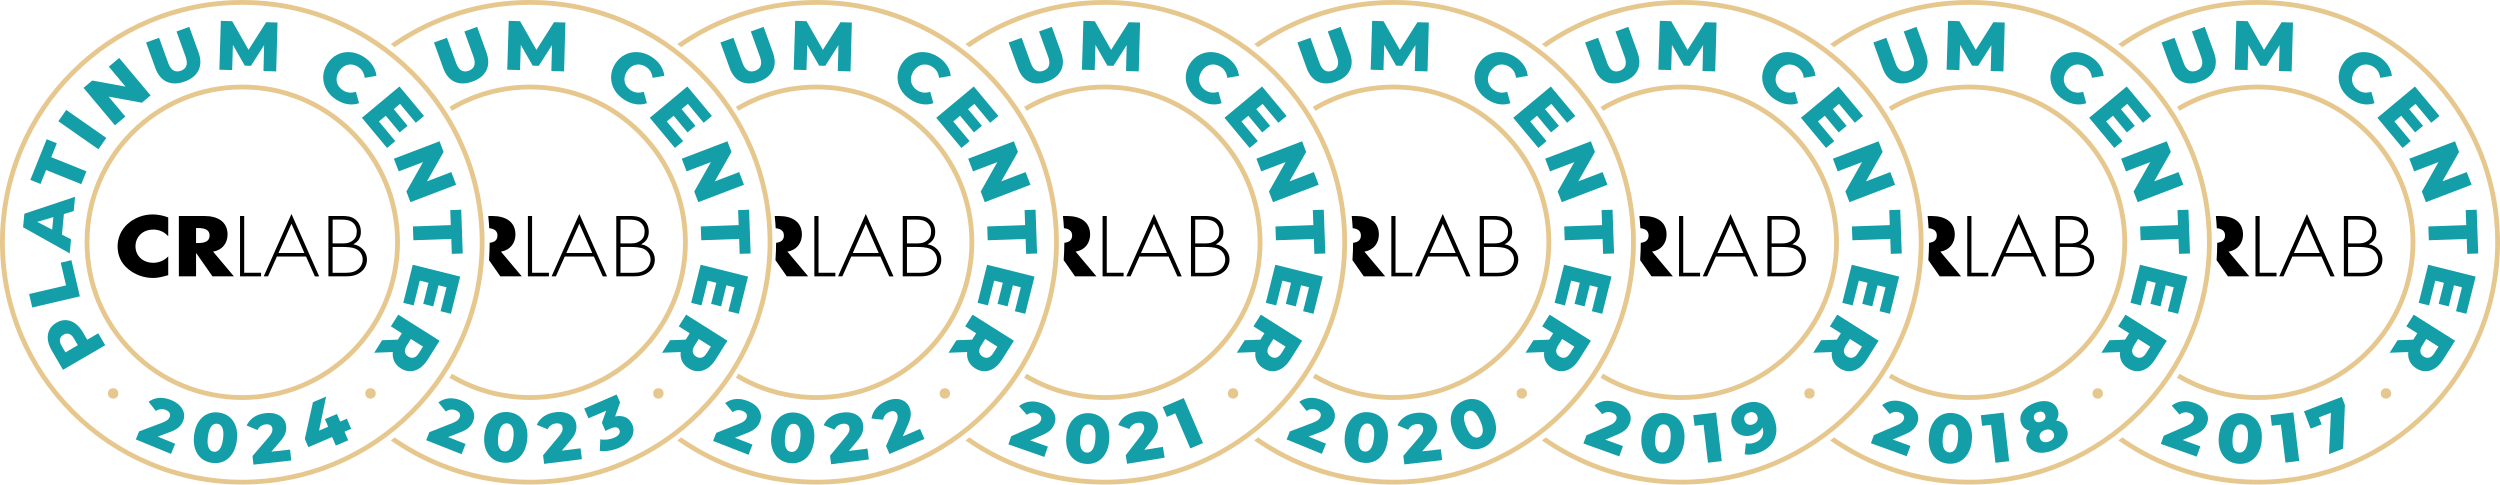 <?xml version="1.0" encoding="UTF-8"?>
<svg xmlns="http://www.w3.org/2000/svg" viewBox="0 0 4689.96 909">
  <defs>
    <style>.badges-1{fill:#e6c78d;}.badges-2{fill:#149ea8;}</style>
  </defs>
  <g id="crlab-platinum-center-badges">
    <path class="badges-1" d="M1899.23,44.01c54.92-23.23,113.26-35.01,173.41-35.01s118.49,11.78,173.41,35.01c53.05,22.44,100.69,54.56,141.61,95.48s73.04,88.56,95.48,141.61c23.23,54.92,35.01,113.26,35.01,173.41s-11.78,118.49-35.01,173.41c-22.44,53.05-54.56,100.69-95.48,141.61-40.92,40.92-88.56,73.04-141.61,95.48-54.92,23.23-113.26,35.01-173.41,35.01s-118.49-11.78-173.41-35.01c-28.51-12.06-55.44-26.94-80.63-44.46-2.48,1.95-4.98,3.87-7.5,5.76,26.36,18.59,54.65,34.3,84.62,46.98,56.04,23.7,115.56,35.72,176.91,35.72s120.88-12.02,176.91-35.72c54.12-22.89,102.73-55.66,144.47-97.4,41.74-41.74,74.51-90.34,97.4-144.47,23.7-56.04,35.72-115.56,35.72-176.91s-12.02-120.88-35.72-176.91c-22.89-54.12-55.66-102.73-97.4-144.47s-90.34-74.51-144.47-97.4c-56.04-23.7-115.56-35.72-176.91-35.72s-120.88,12.02-176.91,35.72c-29.98,12.68-58.26,28.4-84.62,46.98,2.52,1.9,5.02,3.82,7.5,5.76,25.18-17.52,52.12-32.4,80.63-44.46Z"/>
    <path class="badges-1" d="M2072.64,167.73c76.6,0,148.61,29.83,202.78,83.99s83.99,126.18,83.99,202.78-29.83,148.61-83.99,202.78c-54.16,54.17-126.18,83.99-202.78,83.99-52.45,0-102.74-13.99-146.63-40.19-1.6,2.55-3.22,5.08-4.86,7.59,45.33,27.12,97.29,41.6,151.49,41.6,79,0,153.28-30.77,209.14-86.63s86.63-130.14,86.63-209.14-30.77-153.28-86.63-209.14c-55.86-55.86-130.14-86.63-209.14-86.63-54.19,0-106.16,14.48-151.49,41.6,1.64,2.51,3.26,5.04,4.86,7.59,43.89-26.2,94.18-40.19,146.63-40.19Z"/>
    <path d="M2011.32,441.85c0,9.42-6.78,12.67-14.66,13.69-.02,10.93-.43,21.77-1.19,32.51l21.25,30.39h40.19l-39.04-46.38c17.62-2.83,27.17-16.38,27.17-31.99,0-24.17-18.59-34.84-43.14-34.84h-7.82c.8,7.58,1.41,15.22,1.84,22.9,8.15.9,15.39,4.02,15.39,13.72Z"/>
    <path class="badges-2" d="M1930.86,153.34c-9.63-4.41-16.76-13.03-21.39-25.84l-17.28-47.8,24.39-8.82,17.02,47.06c4.99,13.8,12.94,18.72,23.87,14.77,10.84-3.92,13.77-12.78,8.78-26.58l-17.02-47.06,24.02-8.69,17.28,47.8c4.63,12.81,4.66,23.99.08,33.54-4.58,9.55-13.28,16.64-26.09,21.27-12.81,4.63-24.03,4.74-33.66.33Z"/>
    <path class="badges-2" d="M2112.44,133.25l1.19-48.59-24.75,38.84-11.52-.35-22.29-38.94-1.42,47.27-23.96-.72,2.75-91.66,21.34.64,30.63,53.86,33.01-51.96,21.34.64-2.48,91.67-23.83-.71Z"/>
    <path class="badges-2" d="M2230.58,168.04c-4.28-7.53-6.31-15.52-6.11-23.98.2-8.46,2.76-16.56,7.67-24.3,4.92-7.74,11.16-13.5,18.73-17.28,7.57-3.78,15.67-5.33,24.3-4.67,8.63.67,17,3.57,25.11,8.72,7.08,4.49,12.66,9.8,16.75,15.91,4.08,6.11,6.51,12.72,7.27,19.83l-21.94,3.76c-1.18-9.23-5.34-16.12-12.49-20.65-4.2-2.67-8.53-4.12-12.98-4.36-4.45-.24-8.65.74-12.58,2.95-3.94,2.21-7.29,5.49-10.05,9.83-2.76,4.35-4.31,8.78-4.63,13.28-.33,4.5.57,8.71,2.68,12.64,2.11,3.93,5.27,7.22,9.47,9.89,7.15,4.54,15.15,5.38,24,2.52l5.93,21.46c-6.76,2.33-13.77,2.95-21.04,1.85-7.27-1.1-14.44-3.89-21.52-8.39-8.11-5.15-14.3-11.49-18.58-19.01Z"/>
    <path class="badges-2" d="M2359.64,264.69l-15.4,12.83-47.13-56.56,70.45-58.71,46.04,55.25-15.4,12.83-29.61-35.52-11.88,9.9,26.08,31.3-14.89,12.41-26.08-31.3-12.88,10.73,30.7,36.83Z"/>
    <path class="badges-2" d="M2473.79,346.58l-85.69,32.66-7.61-19.95,31.24-55.23-45.66,17.4-9.05-23.75,85.69-32.66,7.61,19.95-31.24,55.23,45.66-17.41,9.05,23.75Z"/>
    <path class="badges-2" d="M2463.82,422.3l-.99-28.15,20.55-.72,2.88,82.09-20.55.72-.98-28.02-71.09,2.5-.91-25.92,71.09-2.5Z"/>
    <path class="badges-2" d="M2394.1,572.97l-19.45-4.85,17.83-71.43,88.97,22.21-17.42,69.78-19.45-4.85,11.2-44.87-15-3.74-9.87,39.53-18.81-4.7,9.87-39.53-16.27-4.06-11.61,46.52Z"/>
    <path class="badges-2" d="M2364.46,637.2l7.55-11.97-20.61-13,13.84-21.94,77.56,48.93-22.37,35.45c-4.43,7.02-9.43,12.38-15.02,16.08-5.59,3.7-11.43,5.59-17.52,5.68-6.09.08-12.06-1.72-17.89-5.4-5.61-3.54-9.68-7.94-12.2-13.2-2.52-5.26-3.42-11.07-2.71-17.43l-34.93,1.35,14.82-23.49,29.48-1.07ZM2394.56,670.75c3.44-1.03,6.58-3.8,9.42-8.31l7.69-12.19-22.71-14.33-7.69,12.19c-2.84,4.51-4.01,8.52-3.49,12.05.51,3.52,2.58,6.43,6.2,8.71,3.62,2.28,7.15,2.91,10.59,1.88Z"/>
    <polygon points="2076.26 511.68 2107.88 511.68 2107.88 518.44 2068.42 518.44 2068.42 405.19 2076.26 405.19 2076.26 511.68"/>
    <path d="M2164.91,419.77l24.2,54.79h-48.58l24.38-54.79ZM2164.91,401.44l-52.03,117h8.05l16.66-37.24h54.62l16.64,37.26h8.01l-51.94-117.02Z"/>
    <path d="M2242.14,511.75h19.01c8.71,0,17.79.29,25.37-4.36,7.34-4.11,11.92-11.83,12.01-20.24.12-8.71-4.92-16.66-12.85-20.28-7.56-3.43-17.94-3.6-26.16-3.6h-17.38v48.48ZM2242.14,456.62h13.72c8.41,0,15.15.45,22.3-4.22,7.15-4.67,9.23-10.29,9.23-18.17.31-7.61-3.62-14.78-10.21-18.61-6.26-3.62-14-3.62-21.24-3.62h-13.72l-.09,44.62ZM2234.23,518.37v-113.21h24.87c9.38,0,18.27.6,25.73,6.62,7.46,6.02,10.29,14.41,10.29,23.41,0,10.29-4.43,18.01-14.32,23.12,15.1,2.47,25.97,14.56,25.73,28.53.17,9.2-4.07,17.93-11.41,23.48-8.71,6.76-17.94,8.11-28.97,8.11l-31.92-.07Z"/>
    <circle class="badges-1" cx="2313.19" cy="738.08" r="9.75"/>
    <path class="badges-2" d="M1965.88,837.76l-6.77,19.42-67.41-23.51,5.35-15.34,42.98-19c4.17-1.88,7.15-3.68,8.96-5.41,1.8-1.73,3.08-3.66,3.83-5.81.98-2.8.79-5.32-.56-7.55-1.35-2.23-3.84-3.97-7.47-5.24-3.22-1.12-6.42-1.43-9.6-.92-3.18.51-6.11,1.82-8.79,3.94l-14.65-16.48c5.34-4.43,11.62-7.19,18.84-8.28,7.22-1.09,15-.18,23.33,2.72,6.6,2.3,12.06,5.41,16.38,9.32,4.32,3.91,7.21,8.37,8.66,13.36s1.25,10.13-.58,15.4c-1.64,4.7-4.2,8.78-7.67,12.24-3.47,3.46-9.02,6.82-16.63,10.09l-21.59,9.4,33.4,11.65Z"/>
    <path class="badges-2" d="M2016.41,862.94c-5.79-4.23-10.12-10.08-12.98-17.54-2.86-7.46-3.9-16.1-3.11-25.94.79-9.84,3.19-18.21,7.21-25.11,4.02-6.91,9.22-11.98,15.62-15.24,6.39-3.25,13.51-4.56,21.34-3.94,7.75.62,14.52,3.05,20.31,7.29,5.79,4.23,10.12,10.08,12.98,17.54,2.86,7.46,3.9,16.11,3.11,25.94-.79,9.84-3.19,18.21-7.21,25.12-4.02,6.9-9.22,11.98-15.61,15.24-6.39,3.26-13.47,4.57-21.21,3.95-7.83-.63-14.65-3.06-20.44-7.29ZM2049.43,843.58c2.91-4.01,4.73-10.59,5.47-19.73.73-9.14-.01-15.92-2.24-20.35-2.23-4.43-5.52-6.82-9.87-7.17-4.44-.36-8.12,1.47-11.02,5.49-2.91,4.02-4.73,10.59-5.46,19.73-.73,9.14.01,15.93,2.24,20.35,2.23,4.43,5.56,6.82,10,7.18,4.35.35,7.98-1.48,10.89-5.5Z"/>
    <path class="badges-2" d="M2181.59,838.24l3.31,20.3-70.46,11.49-2.62-16.03,28.71-37.2c2.77-3.64,4.54-6.65,5.3-9.03s.96-4.69.6-6.93c-.48-2.93-1.84-5.05-4.09-6.37-2.25-1.31-5.27-1.66-9.06-1.04-3.36.55-6.32,1.81-8.88,3.77-2.56,1.97-4.51,4.52-5.85,7.66l-20.73-7.5c2.58-6.44,6.78-11.86,12.61-16.26,5.83-4.4,13.1-7.31,21.8-8.73,6.89-1.12,13.18-1,18.84.38,5.67,1.38,10.33,3.91,13.98,7.61,3.66,3.7,5.93,8.3,6.83,13.82.8,4.91.5,9.72-.9,14.42-1.4,4.7-4.67,10.3-9.81,16.8l-14.49,18.55,34.91-5.69Z"/>
    <path class="badges-2" d="M2220.7,746.78l36.12,84.29-23.84,10.21-28.22-65.87-15.65,6.71-7.89-18.42,39.5-16.92Z"/>
    <path class="badges-1" d="M2440.94,44.01c54.92-23.23,113.26-35.01,173.41-35.01s118.49,11.78,173.41,35.01c53.05,22.44,100.69,54.56,141.61,95.48s73.04,88.56,95.48,141.61c23.23,54.92,35.01,113.26,35.01,173.41s-11.78,118.49-35.01,173.41c-22.44,53.05-54.56,100.69-95.48,141.61-40.92,40.92-88.56,73.04-141.61,95.48-54.92,23.23-113.26,35.01-173.41,35.01s-118.49-11.78-173.41-35.01c-28.51-12.06-55.44-26.94-80.63-44.46-2.48,1.95-4.98,3.87-7.5,5.76,26.36,18.59,54.65,34.3,84.62,46.98,56.04,23.7,115.56,35.72,176.91,35.72s120.88-12.02,176.91-35.72c54.12-22.89,102.73-55.66,144.47-97.4,41.74-41.74,74.51-90.34,97.4-144.47,23.7-56.04,35.72-115.56,35.72-176.91s-12.02-120.88-35.72-176.91c-22.89-54.12-55.66-102.73-97.4-144.47s-90.34-74.51-144.47-97.4c-56.04-23.7-115.56-35.72-176.91-35.72s-120.88,12.02-176.91,35.72c-29.98,12.68-58.26,28.4-84.62,46.98,2.52,1.9,5.02,3.82,7.5,5.76,25.18-17.52,52.12-32.4,80.63-44.46Z"/>
    <path class="badges-1" d="M2614.34,167.73c76.6,0,148.61,29.83,202.78,83.99s83.99,126.18,83.99,202.78-29.83,148.61-83.99,202.78c-54.16,54.17-126.18,83.99-202.78,83.99-52.45,0-102.74-13.99-146.63-40.19-1.6,2.55-3.22,5.08-4.86,7.59,45.33,27.12,97.29,41.6,151.49,41.6,79,0,153.28-30.77,209.14-86.63s86.63-130.14,86.63-209.14-30.77-153.28-86.63-209.14c-55.86-55.86-130.14-86.63-209.14-86.63-54.19,0-106.16,14.48-151.49,41.6,1.64,2.51,3.26,5.04,4.86,7.59,43.89-26.2,94.18-40.19,146.63-40.19Z"/>
    <path d="M2553.03,441.85c0,9.42-6.78,12.67-14.66,13.69-.02,10.93-.43,21.77-1.19,32.51l21.25,30.39h40.19l-39.04-46.38c17.62-2.83,27.17-16.38,27.17-31.99,0-24.17-18.59-34.84-43.14-34.84h-7.82c.8,7.58,1.41,15.22,1.84,22.9,8.15.9,15.39,4.02,15.39,13.72Z"/>
    <path class="badges-2" d="M2472.57,153.34c-9.63-4.41-16.76-13.03-21.39-25.84l-17.28-47.8,24.39-8.82,17.02,47.06c4.99,13.8,12.94,18.72,23.87,14.77,10.84-3.92,13.77-12.78,8.78-26.58l-17.02-47.06,24.02-8.69,17.28,47.8c4.63,12.81,4.66,23.99.08,33.54-4.58,9.55-13.28,16.64-26.09,21.27-12.81,4.63-24.03,4.74-33.66.33Z"/>
    <path class="badges-2" d="M2654.15,133.25l1.19-48.59-24.75,38.84-11.52-.35-22.29-38.94-1.42,47.27-23.96-.72,2.75-91.66,21.34.64,30.63,53.86,33.01-51.96,21.34.64-2.48,91.67-23.83-.71Z"/>
    <path class="badges-2" d="M2772.28,168.04c-4.28-7.53-6.31-15.52-6.11-23.98.2-8.46,2.76-16.56,7.67-24.3,4.92-7.74,11.16-13.5,18.73-17.28,7.57-3.78,15.67-5.33,24.3-4.67,8.63.67,17,3.57,25.11,8.72,7.08,4.49,12.66,9.8,16.75,15.91,4.08,6.11,6.51,12.72,7.27,19.83l-21.94,3.76c-1.18-9.23-5.34-16.12-12.49-20.65-4.2-2.67-8.53-4.12-12.98-4.36-4.45-.24-8.65.74-12.58,2.95-3.94,2.21-7.29,5.49-10.05,9.83-2.76,4.35-4.31,8.78-4.63,13.28-.33,4.5.57,8.71,2.68,12.64,2.11,3.93,5.27,7.22,9.47,9.89,7.15,4.54,15.15,5.38,24,2.52l5.93,21.46c-6.76,2.33-13.77,2.95-21.04,1.85-7.27-1.1-14.44-3.89-21.52-8.39-8.11-5.15-14.3-11.49-18.58-19.01Z"/>
    <path class="badges-2" d="M2901.34,264.69l-15.4,12.83-47.13-56.56,70.45-58.71,46.04,55.25-15.4,12.83-29.61-35.52-11.88,9.9,26.08,31.3-14.89,12.41-26.08-31.3-12.88,10.73,30.7,36.83Z"/>
    <path class="badges-2" d="M3015.5,346.58l-85.69,32.66-7.61-19.95,31.24-55.23-45.66,17.4-9.05-23.75,85.69-32.66,7.61,19.95-31.24,55.23,45.66-17.41,9.05,23.75Z"/>
    <path class="badges-2" d="M3005.52,422.3l-.99-28.15,20.55-.72,2.88,82.09-20.55.72-.98-28.02-71.09,2.5-.91-25.92,71.09-2.5Z"/>
    <path class="badges-2" d="M2935.81,572.97l-19.45-4.85,17.83-71.43,88.97,22.21-17.42,69.78-19.45-4.85,11.2-44.87-15-3.74-9.87,39.53-18.81-4.7,9.87-39.53-16.27-4.06-11.61,46.52Z"/>
    <path class="badges-2" d="M2906.16,637.2l7.55-11.97-20.61-13,13.84-21.94,77.56,48.93-22.37,35.45c-4.43,7.02-9.43,12.38-15.02,16.08-5.59,3.7-11.43,5.59-17.52,5.68-6.09.08-12.06-1.72-17.89-5.4-5.61-3.54-9.68-7.94-12.2-13.2-2.52-5.26-3.42-11.07-2.71-17.43l-34.93,1.35,14.82-23.49,29.48-1.07ZM2936.27,670.75c3.44-1.03,6.58-3.8,9.42-8.31l7.69-12.19-22.71-14.33-7.69,12.19c-2.84,4.51-4.01,8.52-3.49,12.05.51,3.52,2.58,6.43,6.2,8.71,3.62,2.28,7.15,2.91,10.59,1.88Z"/>
    <polygon points="2617.97 511.68 2649.58 511.68 2649.58 518.44 2610.13 518.44 2610.13 405.19 2617.97 405.19 2617.97 511.68"/>
    <path d="M2706.62,419.77l24.2,54.79h-48.58l24.38-54.79ZM2706.62,401.44l-52.03,117h8.05l16.66-37.24h54.62l16.64,37.26h8.01l-51.94-117.02Z"/>
    <path d="M2783.84,511.75h19.01c8.71,0,17.79.29,25.37-4.36,7.34-4.11,11.92-11.83,12.01-20.24.12-8.71-4.92-16.66-12.85-20.28-7.56-3.43-17.94-3.6-26.16-3.6h-17.38v48.48ZM2783.84,456.62h13.72c8.41,0,15.15.45,22.3-4.22,7.15-4.67,9.23-10.29,9.23-18.17.31-7.61-3.62-14.78-10.21-18.61-6.26-3.62-14-3.62-21.24-3.62h-13.72l-.09,44.62ZM2775.94,518.37v-113.21h24.87c9.38,0,18.27.6,25.73,6.62,7.46,6.02,10.29,14.41,10.29,23.41,0,10.29-4.43,18.01-14.32,23.12,15.1,2.47,25.97,14.56,25.73,28.53.17,9.2-4.07,17.93-11.41,23.48-8.71,6.76-17.94,8.11-28.97,8.11l-31.92-.07Z"/>
    <circle class="badges-1" cx="2854.89" cy="738.08" r="9.75"/>
    <path class="badges-2" d="M2487.53,832.39l-7.78,19.04-66.1-26.99,6.14-15.04,43.91-16.74c4.26-1.66,7.34-3.3,9.23-4.93,1.89-1.63,3.27-3.5,4.13-5.6,1.12-2.75,1.07-5.27-.17-7.57-1.23-2.29-3.63-4.17-7.18-5.62-3.15-1.29-6.33-1.76-9.54-1.42-3.21.34-6.2,1.5-8.99,3.47l-13.77-17.22c5.56-4.14,11.97-6.57,19.25-7.28,7.27-.71,14.99.6,23.16,3.94,6.47,2.64,11.76,6.03,15.87,10.16s6.76,8.73,7.95,13.79.73,10.18-1.39,15.35c-1.88,4.61-4.65,8.55-8.29,11.82-3.65,3.28-9.36,6.34-17.13,9.21l-22.05,8.26,32.75,13.37Z"/>
    <path class="badges-2" d="M2537.26,860c-5.61-4.47-9.69-10.5-12.23-18.07-2.55-7.57-3.21-16.25-2.01-26.05s3.96-18.06,8.26-24.79c4.3-6.73,9.72-11.58,16.25-14.57,6.52-2.98,13.69-3.99,21.49-3.03,7.71.95,14.38,3.66,19.99,8.13,5.61,4.47,9.69,10.49,12.23,18.07,2.54,7.57,3.21,16.26,2.01,26.05-1.2,9.8-3.96,18.06-8.26,24.79-4.3,6.73-9.72,11.59-16.24,14.57-6.53,2.98-13.65,4-21.36,3.05-7.8-.96-14.51-3.68-20.12-8.15ZM2571.08,842.05c3.07-3.89,5.17-10.38,6.29-19.49,1.12-9.1.66-15.91-1.38-20.43-2.04-4.52-5.23-7.04-9.56-7.58-4.42-.54-8.17,1.13-11.24,5.02-3.07,3.89-5.17,10.39-6.29,19.49-1.12,9.1-.66,15.91,1.38,20.43,2.04,4.52,5.27,7.05,9.69,7.59,4.33.53,8.04-1.14,11.11-5.04Z"/>
    <path class="badges-2" d="M2703.13,842.75l2.3,20.44-70.95,7.98-1.82-16.14,30.52-35.73c2.95-3.5,4.86-6.41,5.74-8.75.88-2.34,1.19-4.64.94-6.89-.33-2.95-1.59-5.14-3.77-6.56-2.18-1.42-5.18-1.92-9-1.49-3.38.38-6.4,1.49-9.05,3.33-2.65,1.84-4.72,4.29-6.22,7.36l-20.34-8.52c2.89-6.3,7.36-11.51,13.4-15.61,6.04-4.11,13.44-6.65,22.21-7.64,6.94-.78,13.21-.34,18.8,1.31s10.12,4.42,13.59,8.29c3.47,3.87,5.51,8.59,6.14,14.14.56,4.95.02,9.73-1.61,14.35-1.63,4.62-5.18,10.05-10.62,16.29l-15.4,17.81,35.15-3.96Z"/>
    <path class="badges-2" d="M2761.37,842.62c-7.1-1.04-13.65-4.2-19.66-9.47-6.01-5.26-10.95-12.43-14.84-21.51-3.88-9.07-5.66-17.6-5.32-25.58.33-7.98,2.57-14.9,6.71-20.76,4.14-5.86,9.82-10.33,17.05-13.43,7.14-3.06,14.27-4.06,21.37-3.02,7.1,1.05,13.65,4.2,19.66,9.47,6.01,5.27,10.95,12.43,14.84,21.5,3.88,9.07,5.66,17.6,5.32,25.58-.34,7.98-2.57,14.9-6.71,20.76-4.14,5.86-9.78,10.32-16.93,13.38-7.23,3.09-14.39,4.12-21.49,3.07ZM2781.58,810.1c.7-4.91-.75-11.58-4.36-20.01s-7.43-14.08-11.47-16.96c-4.03-2.88-8.06-3.46-12.07-1.74-4.1,1.75-6.49,5.08-7.19,9.99-.7,4.91.75,11.58,4.36,20.01,3.61,8.43,7.43,14.09,11.47,16.96,4.03,2.88,8.1,3.44,12.2,1.69,4.01-1.72,6.37-5.03,7.07-9.94Z"/>
    <path class="badges-1" d="M2980.64,44.01c54.92-23.23,113.26-35.01,173.41-35.01s118.49,11.78,173.41,35.01c53.05,22.44,100.69,54.56,141.61,95.48s73.04,88.56,95.48,141.61c23.23,54.92,35.01,113.26,35.01,173.41s-11.78,118.49-35.01,173.41c-22.44,53.05-54.56,100.69-95.48,141.61-40.92,40.92-88.56,73.04-141.61,95.48-54.92,23.23-113.26,35.01-173.41,35.01s-118.49-11.78-173.41-35.01c-28.51-12.06-55.44-26.94-80.63-44.46-2.48,1.95-4.98,3.87-7.5,5.76,26.36,18.59,54.65,34.3,84.62,46.98,56.04,23.7,115.56,35.72,176.91,35.72s120.88-12.02,176.91-35.72c54.12-22.89,102.73-55.66,144.47-97.4,41.74-41.74,74.51-90.34,97.4-144.47,23.7-56.04,35.72-115.56,35.72-176.91s-12.02-120.88-35.72-176.91c-22.89-54.12-55.66-102.73-97.4-144.47s-90.34-74.51-144.47-97.4c-56.04-23.7-115.56-35.72-176.91-35.72s-120.88,12.02-176.91,35.72c-29.98,12.68-58.26,28.4-84.62,46.98,2.52,1.9,5.02,3.82,7.5,5.76,25.18-17.52,52.12-32.4,80.63-44.46Z"/>
    <path class="badges-1" d="M3154.05,167.73c76.6,0,148.61,29.83,202.78,83.99s83.99,126.18,83.99,202.78-29.83,148.61-83.99,202.78c-54.16,54.17-126.18,83.99-202.78,83.99-52.45,0-102.74-13.99-146.63-40.19-1.6,2.55-3.22,5.08-4.86,7.59,45.33,27.12,97.29,41.6,151.49,41.6,79,0,153.28-30.77,209.14-86.63s86.63-130.14,86.63-209.14-30.77-153.28-86.63-209.14c-55.86-55.86-130.14-86.63-209.14-86.63-54.19,0-106.16,14.48-151.49,41.6,1.64,2.51,3.26,5.04,4.86,7.59,43.89-26.2,94.18-40.19,146.63-40.19Z"/>
    <path d="M3092.73,441.85c0,9.42-6.78,12.67-14.66,13.69-.02,10.93-.43,21.77-1.19,32.51l21.25,30.39h40.19l-39.04-46.38c17.62-2.83,27.17-16.38,27.17-31.99,0-24.17-18.59-34.84-43.14-34.84h-7.82c.8,7.58,1.41,15.22,1.84,22.9,8.15.9,15.39,4.02,15.39,13.72Z"/>
    <path class="badges-2" d="M3012.28,153.34c-9.63-4.41-16.76-13.03-21.39-25.84l-17.28-47.8,24.39-8.82,17.02,47.06c4.99,13.8,12.94,18.72,23.87,14.77,10.84-3.92,13.77-12.78,8.78-26.58l-17.02-47.06,24.02-8.69,17.28,47.8c4.63,12.81,4.66,23.99.08,33.54-4.58,9.55-13.28,16.64-26.09,21.27-12.81,4.63-24.03,4.74-33.66.33Z"/>
    <path class="badges-2" d="M3193.85,133.25l1.19-48.59-24.75,38.84-11.52-.35-22.29-38.94-1.42,47.27-23.96-.72,2.75-91.66,21.34.64,30.63,53.86,33.01-51.96,21.34.64-2.48,91.67-23.83-.71Z"/>
    <path class="badges-2" d="M3311.99,168.04c-4.28-7.53-6.31-15.52-6.11-23.98.2-8.46,2.76-16.56,7.67-24.3,4.92-7.74,11.16-13.5,18.73-17.28,7.57-3.78,15.67-5.33,24.3-4.67,8.63.67,17,3.57,25.11,8.72,7.08,4.49,12.66,9.8,16.75,15.91,4.08,6.11,6.51,12.72,7.27,19.83l-21.94,3.76c-1.18-9.23-5.34-16.12-12.49-20.65-4.2-2.67-8.53-4.12-12.98-4.36-4.45-.24-8.65.74-12.58,2.95-3.94,2.21-7.29,5.49-10.05,9.83-2.76,4.35-4.31,8.78-4.63,13.28-.33,4.5.57,8.71,2.68,12.64,2.11,3.93,5.27,7.22,9.47,9.89,7.15,4.54,15.15,5.38,24,2.52l5.93,21.46c-6.76,2.33-13.77,2.95-21.04,1.85-7.27-1.1-14.44-3.89-21.52-8.39-8.11-5.15-14.3-11.49-18.58-19.01Z"/>
    <path class="badges-2" d="M3441.05,264.69l-15.4,12.83-47.13-56.56,70.45-58.71,46.04,55.25-15.4,12.83-29.61-35.52-11.88,9.9,26.08,31.3-14.89,12.41-26.08-31.3-12.88,10.73,30.7,36.83Z"/>
    <path class="badges-2" d="M3555.21,346.58l-85.69,32.66-7.61-19.95,31.24-55.23-45.66,17.4-9.05-23.75,85.69-32.66,7.61,19.95-31.24,55.23,45.66-17.41,9.05,23.75Z"/>
    <path class="badges-2" d="M3545.23,422.3l-.99-28.15,20.55-.72,2.88,82.09-20.55.72-.98-28.02-71.09,2.5-.91-25.92,71.09-2.5Z"/>
    <path class="badges-2" d="M3475.52,572.97l-19.45-4.85,17.83-71.43,88.97,22.21-17.42,69.78-19.45-4.85,11.2-44.87-15-3.74-9.87,39.53-18.81-4.7,9.87-39.53-16.27-4.06-11.61,46.52Z"/>
    <path class="badges-2" d="M3445.87,637.2l7.55-11.97-20.61-13,13.84-21.94,77.56,48.93-22.37,35.45c-4.43,7.02-9.43,12.38-15.02,16.08-5.59,3.7-11.43,5.59-17.52,5.68-6.09.08-12.06-1.72-17.89-5.4-5.61-3.54-9.68-7.94-12.2-13.2-2.52-5.26-3.42-11.07-2.71-17.43l-34.93,1.35,14.82-23.49,29.48-1.07ZM3475.97,670.75c3.44-1.03,6.58-3.8,9.42-8.31l7.69-12.19-22.71-14.33-7.69,12.19c-2.84,4.51-4.01,8.52-3.49,12.05.51,3.52,2.58,6.43,6.2,8.71,3.62,2.28,7.15,2.91,10.59,1.88Z"/>
    <polygon points="3157.68 511.68 3189.29 511.68 3189.29 518.44 3149.84 518.44 3149.84 405.19 3157.68 405.19 3157.68 511.68"/>
    <path d="M3246.33,419.77l24.2,54.79h-48.58l24.38-54.79ZM3246.33,401.44l-52.03,117h8.05l16.66-37.24h54.62l16.64,37.26h8.01l-51.94-117.02Z"/>
    <path d="M3323.55,511.75h19.01c8.71,0,17.79.29,25.37-4.36,7.34-4.11,11.92-11.83,12.01-20.24.12-8.71-4.92-16.66-12.85-20.28-7.56-3.43-17.94-3.6-26.16-3.6h-17.38v48.48ZM3323.55,456.62h13.72c8.41,0,15.15.45,22.3-4.22,7.15-4.67,9.23-10.29,9.23-18.17.31-7.61-3.62-14.78-10.21-18.61-6.26-3.62-14-3.62-21.24-3.62h-13.72l-.09,44.62ZM3315.64,518.37v-113.21h24.87c9.38,0,18.27.6,25.73,6.62,7.46,6.02,10.29,14.41,10.29,23.41,0,10.29-4.43,18.01-14.32,23.12,15.1,2.47,25.97,14.56,25.73,28.53.17,9.2-4.07,17.93-11.41,23.48-8.71,6.76-17.94,8.11-28.97,8.11l-31.92-.07Z"/>
    <circle class="badges-1" cx="3394.6" cy="738.08" r="9.75"/>
    <path class="badges-2" d="M3044.68,836.81l-6.96,19.35-67.18-24.17,5.5-15.29,43.16-18.58c4.19-1.84,7.19-3.61,9.01-5.32,1.82-1.71,3.12-3.63,3.89-5.77,1.01-2.79.84-5.31-.48-7.55-1.33-2.24-3.8-4.01-7.42-5.31-3.21-1.15-6.4-1.49-9.59-1.01-3.19.48-6.13,1.76-8.83,3.85l-14.48-16.63c5.38-4.38,11.69-7.07,18.92-8.09,7.23-1.02,15-.03,23.3,2.95,6.57,2.37,12,5.53,16.29,9.48s7.13,8.44,8.53,13.44c1.4,5.01,1.15,10.14-.74,15.4-1.69,4.68-4.28,8.74-7.79,12.16-3.51,3.43-9.08,6.73-16.73,9.92l-21.68,9.18,33.28,11.97Z"/>
    <path class="badges-2" d="M3095.07,862.45c-5.76-4.28-10.04-10.16-12.84-17.64-2.8-7.48-3.77-16.13-2.9-25.96.87-9.83,3.34-18.18,7.41-25.06,4.07-6.88,9.31-11.91,15.74-15.12,6.42-3.2,13.54-4.46,21.37-3.77,7.74.68,14.49,3.17,20.25,7.44,5.76,4.28,10.04,10.16,12.84,17.64,2.8,7.48,3.77,16.14,2.9,25.97-.87,9.83-3.34,18.18-7.41,25.05-4.07,6.88-9.32,11.91-15.74,15.12-6.42,3.21-13.5,4.46-21.24,3.78-7.83-.69-14.63-3.18-20.38-7.46ZM3128.25,843.35c2.94-3.99,4.81-10.56,5.62-19.69.81-9.13.11-15.92-2.08-20.37-2.2-4.45-5.47-6.86-9.82-7.24-4.44-.39-8.13,1.41-11.06,5.4-2.94,3.99-4.81,10.56-5.62,19.69-.81,9.13-.11,15.92,2.08,20.37,2.19,4.45,5.51,6.87,9.94,7.26,4.35.38,7.99-1.42,10.93-5.41Z"/>
    <path class="badges-2" d="M3219.3,773.92l10.66,91.08-25.76,3.02-8.33-71.17-16.92,1.98-2.33-19.9,42.68-5Z"/>
    <path class="badges-2" d="M3305.5,757.38c9.88,4.54,17.43,13.61,22.65,27.23,3.75,9.79,5.09,18.93,4,27.44-1.09,8.51-4.37,15.92-9.85,22.23-5.48,6.31-12.75,11.21-21.8,14.68-4.81,1.85-9.63,3.06-14.46,3.65-4.83.59-9.16.5-13.01-.27l2.14-20.75c5.29,1.34,11.11.79,17.47-1.65,6.12-2.35,10.42-5.94,12.92-10.78s2.83-10.6,1.01-17.29c-3.3,6.04-8.9,10.57-16.81,13.6-5.38,2.06-10.75,2.84-16.09,2.31-5.34-.52-10.13-2.33-14.36-5.44-4.23-3.1-7.36-7.3-9.39-12.6-2.22-5.79-2.7-11.48-1.42-17.06,1.27-5.59,3.99-10.56,8.17-14.92,4.17-4.36,9.36-7.73,15.56-10.11,12.31-4.72,23.41-4.81,33.29-.28ZM3296.26,789.62c1.43-2.84,1.53-5.89.28-9.15-1.22-3.18-3.29-5.35-6.22-6.53-2.93-1.17-6.23-1.05-9.89.36-3.42,1.31-5.84,3.36-7.25,6.15-1.41,2.79-1.47,5.85-.19,9.2,1.25,3.26,3.33,5.46,6.24,6.58,2.91,1.13,6.12,1.02,9.63-.32,3.5-1.34,5.98-3.44,7.41-6.28Z"/>
    <path class="badges-1" d="M3521.35,44.01c54.92-23.23,113.26-35.01,173.41-35.01s118.49,11.78,173.41,35.01c53.05,22.44,100.69,54.56,141.61,95.48s73.04,88.56,95.48,141.61c23.23,54.92,35.01,113.26,35.01,173.41s-11.78,118.49-35.01,173.41c-22.44,53.05-54.56,100.69-95.48,141.61-40.92,40.92-88.56,73.04-141.61,95.48-54.92,23.23-113.26,35.01-173.41,35.01s-118.49-11.78-173.41-35.01c-28.51-12.06-55.44-26.94-80.63-44.46-2.48,1.95-4.98,3.87-7.5,5.76,26.36,18.59,54.65,34.3,84.62,46.98,56.04,23.7,115.56,35.72,176.91,35.72s120.88-12.02,176.91-35.72c54.12-22.89,102.73-55.66,144.47-97.4,41.74-41.74,74.51-90.34,97.4-144.47,23.7-56.04,35.72-115.56,35.72-176.91s-12.02-120.88-35.72-176.91c-22.89-54.12-55.66-102.73-97.4-144.47s-90.34-74.51-144.47-97.4c-56.04-23.7-115.56-35.72-176.91-35.72s-120.88,12.02-176.91,35.72c-29.98,12.68-58.26,28.4-84.62,46.98,2.52,1.9,5.02,3.82,7.5,5.76,25.18-17.52,52.12-32.4,80.63-44.46Z"/>
    <path class="badges-1" d="M3694.76,167.73c76.6,0,148.61,29.83,202.78,83.99s83.99,126.18,83.99,202.78-29.83,148.61-83.99,202.78c-54.16,54.17-126.18,83.99-202.78,83.99-52.45,0-102.74-13.99-146.63-40.19-1.6,2.55-3.22,5.08-4.86,7.59,45.33,27.12,97.29,41.6,151.49,41.6,79,0,153.28-30.77,209.14-86.63s86.63-130.14,86.63-209.14-30.77-153.28-86.63-209.14c-55.86-55.86-130.14-86.63-209.14-86.63-54.19,0-106.16,14.48-151.49,41.6,1.64,2.51,3.26,5.04,4.86,7.59,43.89-26.2,94.18-40.19,146.63-40.19Z"/>
    <path d="M3633.44,441.85c0,9.42-6.78,12.67-14.66,13.69-.02,10.93-.43,21.77-1.19,32.51l21.25,30.39h40.19l-39.04-46.38c17.62-2.83,27.17-16.38,27.17-31.99,0-24.17-18.59-34.84-43.14-34.84h-7.82c.8,7.58,1.41,15.22,1.84,22.9,8.15.9,15.39,4.02,15.39,13.72Z"/>
    <path class="badges-2" d="M3552.98,153.34c-9.63-4.41-16.76-13.03-21.39-25.84l-17.28-47.8,24.39-8.82,17.02,47.06c4.99,13.8,12.94,18.72,23.87,14.77,10.84-3.92,13.77-12.78,8.78-26.58l-17.02-47.06,24.02-8.69,17.28,47.8c4.63,12.81,4.66,23.99.08,33.54-4.58,9.55-13.28,16.64-26.09,21.27-12.81,4.63-24.03,4.74-33.66.33Z"/>
    <path class="badges-2" d="M3734.56,133.25l1.19-48.59-24.75,38.84-11.52-.35-22.29-38.94-1.42,47.27-23.96-.72,2.75-91.66,21.34.64,30.63,53.86,33.01-51.96,21.34.64-2.48,91.67-23.83-.71Z"/>
    <path class="badges-2" d="M3852.7,168.04c-4.28-7.53-6.31-15.52-6.11-23.98.2-8.46,2.76-16.56,7.67-24.3,4.92-7.74,11.16-13.5,18.73-17.28,7.57-3.78,15.67-5.33,24.3-4.67,8.63.67,17,3.57,25.11,8.72,7.08,4.49,12.66,9.8,16.75,15.91,4.08,6.11,6.51,12.72,7.27,19.83l-21.94,3.76c-1.18-9.23-5.34-16.12-12.49-20.65-4.2-2.67-8.53-4.12-12.98-4.36-4.45-.24-8.65.74-12.58,2.95-3.94,2.21-7.29,5.49-10.05,9.83-2.76,4.35-4.31,8.78-4.63,13.28-.33,4.5.57,8.71,2.68,12.64,2.11,3.93,5.27,7.22,9.47,9.89,7.15,4.54,15.15,5.38,24,2.52l5.93,21.46c-6.76,2.33-13.77,2.95-21.04,1.85-7.27-1.1-14.44-3.89-21.52-8.39-8.11-5.15-14.3-11.49-18.58-19.01Z"/>
    <path class="badges-2" d="M3981.76,264.69l-15.4,12.83-47.13-56.56,70.45-58.71,46.04,55.25-15.4,12.83-29.61-35.52-11.88,9.9,26.08,31.3-14.89,12.41-26.08-31.3-12.88,10.73,30.7,36.83Z"/>
    <path class="badges-2" d="M4095.91,346.58l-85.69,32.66-7.61-19.95,31.24-55.23-45.66,17.4-9.05-23.75,85.69-32.66,7.61,19.95-31.24,55.23,45.66-17.41,9.05,23.75Z"/>
    <path class="badges-2" d="M4085.94,422.3l-.99-28.15,20.55-.72,2.88,82.09-20.55.72-.98-28.02-71.09,2.5-.91-25.92,71.09-2.5Z"/>
    <path class="badges-2" d="M4016.22,572.97l-19.45-4.85,17.83-71.43,88.97,22.21-17.42,69.78-19.45-4.85,11.2-44.87-15-3.74-9.87,39.53-18.81-4.7,9.87-39.53-16.27-4.06-11.61,46.52Z"/>
    <path class="badges-2" d="M3986.58,637.2l7.55-11.97-20.61-13,13.84-21.94,77.56,48.93-22.37,35.45c-4.43,7.02-9.43,12.38-15.02,16.08-5.59,3.7-11.43,5.59-17.52,5.68-6.09.08-12.06-1.72-17.89-5.4-5.61-3.54-9.68-7.94-12.2-13.2-2.52-5.26-3.42-11.07-2.71-17.43l-34.93,1.35,14.82-23.49,29.48-1.07ZM4016.68,670.75c3.44-1.03,6.58-3.8,9.42-8.31l7.69-12.19-22.71-14.33-7.69,12.19c-2.84,4.51-4.01,8.52-3.49,12.05.51,3.52,2.58,6.43,6.2,8.71,3.62,2.28,7.15,2.91,10.59,1.88Z"/>
    <polygon points="3698.38 511.68 3730 511.68 3730 518.44 3690.54 518.44 3690.54 405.19 3698.38 405.19 3698.38 511.68"/>
    <path d="M3787.03,419.77l24.2,54.79h-48.58l24.38-54.79ZM3787.03,401.44l-52.03,117h8.05l16.66-37.24h54.62l16.64,37.26h8.01l-51.94-117.02Z"/>
    <path d="M3864.26,511.75h19.01c8.71,0,17.79.29,25.37-4.36,7.34-4.11,11.92-11.83,12.01-20.24.12-8.71-4.92-16.66-12.85-20.28-7.56-3.43-17.94-3.6-26.16-3.6h-17.38v48.48ZM3864.26,456.62h13.72c8.41,0,15.15.45,22.3-4.22,7.15-4.67,9.23-10.29,9.23-18.17.31-7.61-3.62-14.78-10.21-18.61-6.26-3.62-14-3.62-21.24-3.62h-13.72l-.09,44.62ZM3856.35,518.37v-113.21h24.87c9.38,0,18.27.6,25.73,6.62,7.46,6.02,10.29,14.41,10.29,23.41,0,10.29-4.43,18.01-14.32,23.12,15.1,2.47,25.97,14.56,25.73,28.53.17,9.2-4.07,17.93-11.41,23.48-8.71,6.76-17.94,8.11-28.97,8.11l-31.92-.07Z"/>
    <circle class="badges-1" cx="3935.31" cy="738.08" r="9.75"/>
    <path class="badges-2" d="M3583.93,836.55l-7.02,19.33-67.11-24.35,5.54-15.27,43.21-18.46c4.19-1.82,7.2-3.59,9.03-5.29,1.83-1.71,3.13-3.62,3.9-5.76,1.01-2.79.86-5.31-.46-7.55-1.32-2.24-3.79-4.02-7.4-5.33-3.2-1.16-6.4-1.51-9.59-1.04-3.19.47-6.14,1.74-8.84,3.83l-14.44-16.67c5.39-4.36,11.71-7.04,18.94-8.04,7.24-1,15,0,23.29,3.02,6.57,2.38,11.99,5.56,16.26,9.52,4.27,3.97,7.11,8.46,8.49,13.46,1.39,5.01,1.13,10.14-.78,15.4-1.7,4.68-4.31,8.73-7.82,12.14-3.52,3.42-9.1,6.71-16.75,9.88l-21.71,9.12,33.25,12.06Z"/>
    <path class="badges-2" d="M3634.29,862.31c-5.75-4.29-10.02-10.18-12.8-17.66-2.79-7.49-3.74-16.14-2.85-25.97.89-9.83,3.38-18.18,7.46-25.04s9.34-11.89,15.77-15.08c6.42-3.19,13.55-4.43,21.38-3.72,7.74.7,14.49,3.2,20.24,7.49,5.75,4.29,10.02,10.18,12.8,17.67,2.79,7.49,3.73,16.15,2.85,25.97-.89,9.83-3.38,18.18-7.46,25.04-4.08,6.86-9.34,11.89-15.77,15.08-6.43,3.19-13.51,4.44-21.25,3.74-7.83-.71-14.62-3.21-20.37-7.5ZM3667.52,843.29c2.95-3.98,4.83-10.54,5.66-19.68s.15-15.92-2.04-20.38c-2.19-4.45-5.45-6.87-9.8-7.27-4.44-.4-8.13,1.39-11.07,5.38-2.95,3.99-4.83,10.54-5.66,19.68s-.15,15.93,2.04,20.38c2.18,4.45,5.5,6.88,9.93,7.28,4.35.39,8-1.4,10.94-5.39Z"/>
    <path class="badges-2" d="M3758.73,774.06l10.43,91.11-25.77,2.95-8.15-71.19-16.92,1.94-2.28-19.91,42.69-4.89Z"/>
    <path class="badges-2" d="M3869.71,793.84c3.4,2.54,5.93,5.96,7.58,10.29,2.06,5.38,2.32,10.71.78,15.97-1.54,5.27-4.71,10.07-9.49,14.43-4.79,4.35-10.85,7.93-18.19,10.74-7.34,2.81-14.25,4.18-20.72,4.13-6.47-.05-12.04-1.52-16.69-4.42-4.66-2.89-8.02-7.03-10.08-12.42-1.65-4.32-2.06-8.56-1.21-12.72.84-4.15,2.79-8.12,5.83-11.9-3.72-.92-6.93-2.54-9.64-4.87-2.71-2.33-4.76-5.29-6.13-8.88-1.9-4.97-2.15-9.9-.74-14.79,1.4-4.88,4.31-9.34,8.71-13.36,4.4-4.02,9.95-7.31,16.64-9.87,6.69-2.55,13.01-3.8,18.97-3.74,5.96.06,11.09,1.44,15.4,4.14,4.3,2.7,7.41,6.54,9.31,11.52,1.37,3.59,1.82,7.16,1.36,10.7-.47,3.54-1.78,6.9-3.94,10.06,4.79.79,8.88,2.45,12.28,4.98ZM3816.4,778.38c-1.27,2.31-1.36,4.89-.27,7.74,1.06,2.77,2.81,4.61,5.25,5.49,2.45.89,5.21.74,8.32-.44,3.1-1.19,5.28-2.93,6.55-5.24,1.27-2.31,1.37-4.85.31-7.62-1.09-2.86-2.88-4.72-5.36-5.59s-5.28-.72-8.38.47c-3.02,1.15-5.16,2.88-6.43,5.19ZM3852.14,821.8c1.59-2.8,1.77-5.84.52-9.1-1.25-3.26-3.4-5.41-6.46-6.44-3.06-1.03-6.54-.8-10.46.7-3.92,1.5-6.67,3.65-8.26,6.45-1.59,2.81-1.76,5.84-.52,9.1,1.25,3.26,3.4,5.41,6.46,6.44,3.06,1.03,6.54.79,10.46-.7,3.92-1.49,6.67-3.65,8.26-6.45Z"/>
    <path class="badges-1" d="M4062.06,44.01c54.92-23.23,113.26-35.01,173.41-35.01s118.49,11.78,173.41,35.01c53.05,22.44,100.69,54.56,141.61,95.48s73.04,88.56,95.48,141.61c23.23,54.92,35.01,113.26,35.01,173.41s-11.78,118.49-35.01,173.41c-22.44,53.05-54.56,100.69-95.48,141.61-40.92,40.92-88.56,73.04-141.61,95.48-54.92,23.23-113.26,35.01-173.41,35.01s-118.49-11.78-173.41-35.01c-28.51-12.06-55.44-26.94-80.63-44.46-2.48,1.95-4.98,3.87-7.5,5.76,26.36,18.59,54.65,34.3,84.62,46.98,56.04,23.7,115.56,35.72,176.91,35.72s120.88-12.02,176.91-35.72c54.12-22.89,102.73-55.66,144.47-97.4,41.74-41.74,74.51-90.34,97.4-144.47,23.7-56.04,35.72-115.56,35.72-176.91s-12.02-120.88-35.72-176.91c-22.89-54.12-55.66-102.73-97.4-144.47s-90.34-74.51-144.47-97.4c-56.04-23.7-115.56-35.72-176.91-35.72s-120.88,12.02-176.91,35.72c-29.98,12.68-58.26,28.4-84.62,46.98,2.52,1.9,5.02,3.82,7.5,5.76,25.18-17.52,52.12-32.4,80.63-44.46Z"/>
    <path class="badges-1" d="M4235.46,167.73c76.6,0,148.61,29.83,202.78,83.99s83.99,126.18,83.99,202.78-29.83,148.61-83.99,202.78c-54.16,54.17-126.18,83.99-202.78,83.99-52.45,0-102.74-13.99-146.63-40.19-1.6,2.55-3.22,5.08-4.86,7.59,45.33,27.12,97.29,41.6,151.49,41.6,79,0,153.28-30.77,209.14-86.63s86.63-130.14,86.63-209.14-30.77-153.28-86.63-209.14c-55.86-55.86-130.14-86.63-209.14-86.63-54.19,0-106.16,14.48-151.49,41.6,1.64,2.51,3.26,5.04,4.86,7.59,43.89-26.2,94.18-40.19,146.63-40.19Z"/>
    <path d="M4174.15,441.85c0,9.42-6.78,12.67-14.66,13.69-.02,10.93-.43,21.77-1.19,32.51l21.25,30.39h40.19l-39.04-46.38c17.62-2.83,27.17-16.38,27.17-31.99,0-24.17-18.59-34.84-43.14-34.84h-7.82c.8,7.58,1.41,15.22,1.84,22.9,8.15.9,15.39,4.02,15.39,13.72Z"/>
    <path class="badges-2" d="M4093.69,153.34c-9.63-4.41-16.76-13.03-21.39-25.84l-17.28-47.8,24.39-8.82,17.02,47.06c4.99,13.8,12.94,18.72,23.87,14.77,10.84-3.92,13.77-12.78,8.78-26.58l-17.02-47.06,24.02-8.69,17.28,47.8c4.63,12.81,4.66,23.99.08,33.54-4.58,9.55-13.28,16.64-26.09,21.27-12.81,4.63-24.03,4.74-33.66.33Z"/>
    <path class="badges-2" d="M4275.27,133.25l1.19-48.59-24.75,38.84-11.52-.35-22.29-38.94-1.42,47.27-23.96-.72,2.75-91.66,21.34.64,30.63,53.86,33.01-51.96,21.34.64-2.48,91.67-23.83-.71Z"/>
    <path class="badges-2" d="M4393.4,168.04c-4.28-7.53-6.31-15.52-6.11-23.98.2-8.46,2.76-16.56,7.67-24.3,4.92-7.74,11.16-13.5,18.73-17.28,7.57-3.78,15.67-5.33,24.3-4.67,8.63.67,17,3.57,25.11,8.72,7.08,4.49,12.66,9.8,16.75,15.91,4.08,6.11,6.51,12.72,7.27,19.83l-21.94,3.76c-1.18-9.23-5.34-16.12-12.49-20.65-4.2-2.67-8.53-4.12-12.98-4.36-4.45-.24-8.65.74-12.58,2.95-3.94,2.21-7.29,5.49-10.05,9.83-2.76,4.35-4.31,8.78-4.63,13.28-.33,4.5.57,8.71,2.68,12.64,2.11,3.93,5.27,7.22,9.47,9.89,7.15,4.54,15.15,5.38,24,2.52l5.93,21.46c-6.76,2.33-13.77,2.95-21.04,1.85-7.27-1.1-14.44-3.89-21.52-8.39-8.11-5.15-14.3-11.49-18.58-19.01Z"/>
    <path class="badges-2" d="M4522.46,264.69l-15.4,12.83-47.13-56.56,70.45-58.71,46.04,55.25-15.4,12.83-29.61-35.52-11.88,9.9,26.08,31.3-14.89,12.41-26.08-31.3-12.88,10.73,30.7,36.83Z"/>
    <path class="badges-2" d="M4636.62,346.58l-85.69,32.66-7.61-19.95,31.24-55.23-45.66,17.4-9.05-23.75,85.69-32.66,7.61,19.95-31.24,55.23,45.66-17.41,9.05,23.75Z"/>
    <path class="badges-2" d="M4626.64,422.3l-.99-28.15,20.55-.72,2.88,82.09-20.55.72-.98-28.02-71.09,2.5-.91-25.92,71.09-2.5Z"/>
    <path class="badges-2" d="M4556.93,572.97l-19.45-4.85,17.83-71.43,88.97,22.21-17.42,69.78-19.45-4.85,11.2-44.87-15-3.74-9.87,39.53-18.81-4.7,9.87-39.53-16.27-4.06-11.61,46.52Z"/>
    <path class="badges-2" d="M4527.28,637.2l7.55-11.97-20.61-13,13.84-21.94,77.56,48.93-22.37,35.45c-4.43,7.02-9.43,12.38-15.02,16.08-5.59,3.7-11.43,5.59-17.52,5.68-6.09.08-12.06-1.72-17.89-5.4-5.61-3.54-9.68-7.94-12.2-13.2-2.52-5.26-3.42-11.07-2.71-17.43l-34.93,1.35,14.82-23.49,29.48-1.07ZM4557.39,670.75c3.44-1.03,6.58-3.8,9.42-8.31l7.69-12.19-22.71-14.33-7.69,12.19c-2.84,4.51-4.01,8.52-3.49,12.05.51,3.52,2.58,6.43,6.2,8.71,3.62,2.28,7.15,2.91,10.59,1.88Z"/>
    <polygon points="4239.09 511.68 4270.7 511.68 4270.7 518.44 4231.25 518.44 4231.25 405.19 4239.09 405.19 4239.09 511.68"/>
    <path d="M4327.74,419.77l24.2,54.79h-48.58l24.38-54.79ZM4327.74,401.44l-52.03,117h8.05l16.66-37.24h54.62l16.64,37.26h8.01l-51.94-117.02Z"/>
    <path d="M4404.97,511.75h19.01c8.71,0,17.79.29,25.37-4.36,7.34-4.11,11.92-11.83,12.01-20.24.12-8.71-4.92-16.66-12.85-20.28-7.56-3.43-17.94-3.6-26.16-3.6h-17.38v48.48ZM4404.97,456.62h13.72c8.41,0,15.15.45,22.3-4.22,7.15-4.67,9.23-10.29,9.23-18.17.31-7.61-3.62-14.78-10.21-18.61-6.26-3.62-14-3.62-21.24-3.62h-13.72l-.09,44.62ZM4397.06,518.37v-113.21h24.87c9.38,0,18.27.6,25.73,6.62,7.46,6.02,10.29,14.41,10.29,23.41,0,10.29-4.43,18.01-14.32,23.12,15.1,2.47,25.97,14.56,25.73,28.53.17,9.2-4.07,17.93-11.41,23.48-8.71,6.76-17.94,8.11-28.97,8.11l-31.92-.07Z"/>
    <circle class="badges-1" cx="4476.02" cy="738.08" r="9.75"/>
    <path class="badges-2" d="M4127.86,837.26l-6.88,19.38-67.29-23.86,5.43-15.31,43.08-18.78c4.18-1.85,7.18-3.64,8.99-5.36,1.81-1.72,3.1-3.65,3.86-5.79.99-2.8.82-5.31-.52-7.55-1.34-2.23-3.82-4-7.44-5.28-3.21-1.14-6.41-1.46-9.59-.97-3.19.49-6.12,1.79-8.82,3.89l-14.56-16.56c5.36-4.4,11.65-7.12,18.88-8.18,7.23-1.05,15-.1,23.31,2.85,6.58,2.33,12.03,5.47,16.33,9.41,4.3,3.94,7.17,8.4,8.59,13.4,1.42,5,1.2,10.13-.67,15.4-1.66,4.69-4.24,8.76-7.73,12.2-3.49,3.44-9.05,6.78-16.68,10l-21.64,9.28,33.34,11.82Z"/>
    <path class="badges-2" d="M4178.33,862.69c-5.78-4.26-10.08-10.12-12.91-17.59s-3.83-16.12-3-25.96c.83-9.83,3.27-18.2,7.31-25.08s9.27-11.95,15.68-15.17c6.41-3.23,13.53-4.51,21.36-3.85,7.74.65,14.5,3.11,20.28,7.37,5.77,4.26,10.08,10.12,12.91,17.59,2.83,7.47,3.83,16.12,3,25.96-.83,9.83-3.27,18.2-7.31,25.08-4.04,6.89-9.27,11.95-15.68,15.17-6.41,3.23-13.48,4.51-21.23,3.86-7.83-.66-14.64-3.12-20.41-7.38ZM4211.44,843.47c2.92-4,4.77-10.57,5.54-19.71.77-9.14.05-15.92-2.16-20.36-2.21-4.44-5.49-6.84-9.84-7.21-4.44-.38-8.12,1.44-11.04,5.44s-4.77,10.57-5.54,19.71c-.77,9.14-.05,15.93,2.16,20.36,2.21,4.44,5.53,6.84,9.97,7.22,4.35.37,7.99-1.45,10.91-5.46Z"/>
    <path class="badges-2" d="M4302.22,773.67l11.06,91.03-25.75,3.13-8.65-71.13-16.91,2.05-2.42-19.9,42.66-5.19Z"/>
    <path class="badges-2" d="M4393.2,744.52l5.79,15.18-3.33,82.03-26.44,10.09,3.52-77.48-22.52,8.59,5.04,13.22-20.69,7.89-12.38-32.43,70.99-27.09Z"/>
    <path class="badges-1" d="M1358.52,44.01c54.92-23.23,113.26-35.01,173.41-35.01s118.49,11.78,173.41,35.01c53.05,22.44,100.69,54.56,141.61,95.48s73.04,88.56,95.48,141.61c23.23,54.92,35.01,113.26,35.01,173.41s-11.78,118.49-35.01,173.41c-22.44,53.05-54.56,100.69-95.48,141.61-40.92,40.92-88.56,73.04-141.61,95.48-54.92,23.23-113.26,35.01-173.41,35.01s-118.49-11.78-173.41-35.01c-28.51-12.06-55.44-26.94-80.63-44.46-2.48,1.95-4.98,3.87-7.5,5.76,26.36,18.59,54.65,34.3,84.62,46.98,56.04,23.7,115.56,35.72,176.91,35.72s120.88-12.02,176.91-35.72c54.12-22.89,102.73-55.66,144.47-97.4,41.74-41.74,74.51-90.34,97.4-144.47,23.7-56.04,35.72-115.56,35.72-176.91s-12.02-120.88-35.72-176.91c-22.89-54.12-55.66-102.73-97.4-144.47s-90.34-74.51-144.47-97.4C1652.81,12.02,1593.29,0,1531.93,0s-120.88,12.02-176.91,35.72c-29.98,12.68-58.26,28.4-84.62,46.98,2.52,1.9,5.02,3.82,7.5,5.76,25.18-17.52,52.12-32.4,80.63-44.46Z"/>
    <path class="badges-1" d="M1531.93,167.73c76.6,0,148.61,29.83,202.78,83.99s83.99,126.18,83.99,202.78-29.83,148.61-83.99,202.78c-54.16,54.17-126.18,83.99-202.78,83.99-52.45,0-102.74-13.99-146.63-40.19-1.6,2.55-3.22,5.08-4.86,7.59,45.33,27.12,97.29,41.6,151.49,41.6,79,0,153.28-30.77,209.14-86.63s86.63-130.14,86.63-209.14-30.77-153.28-86.63-209.14c-55.86-55.86-130.14-86.63-209.14-86.63-54.19,0-106.16,14.48-151.49,41.6,1.64,2.51,3.26,5.04,4.86,7.59,43.89-26.2,94.18-40.19,146.63-40.19Z"/>
    <path d="M1470.61,441.85c0,9.42-6.78,12.67-14.66,13.69-.02,10.93-.43,21.77-1.19,32.51l21.25,30.39h40.19l-39.04-46.38c17.62-2.83,27.17-16.38,27.17-31.99,0-24.17-18.59-34.84-43.14-34.84h-7.82c.8,7.58,1.41,15.22,1.84,22.9,8.15.9,15.39,4.02,15.39,13.72Z"/>
    <path class="badges-2" d="M1390.16,153.34c-9.63-4.41-16.76-13.03-21.39-25.84l-17.28-47.8,24.39-8.82,17.02,47.06c4.99,13.8,12.94,18.72,23.87,14.77,10.84-3.92,13.77-12.78,8.78-26.58l-17.02-47.06,24.02-8.69,17.28,47.8c4.63,12.81,4.66,23.99.08,33.54-4.58,9.55-13.28,16.64-26.09,21.27-12.81,4.63-24.03,4.74-33.66.33Z"/>
    <path class="badges-2" d="M1571.73,133.25l1.19-48.59-24.75,38.84-11.52-.35-22.29-38.94-1.42,47.27-23.96-.72,2.75-91.66,21.34.64,30.63,53.86,33.01-51.96,21.34.64-2.48,91.67-23.83-.71Z"/>
    <path class="badges-2" d="M1689.87,168.04c-4.28-7.53-6.31-15.52-6.11-23.98.2-8.46,2.76-16.56,7.67-24.3,4.92-7.74,11.16-13.5,18.73-17.28,7.57-3.78,15.67-5.33,24.3-4.67,8.63.67,17,3.57,25.11,8.72,7.08,4.49,12.66,9.8,16.75,15.91,4.08,6.11,6.51,12.72,7.27,19.83l-21.94,3.76c-1.18-9.23-5.34-16.12-12.49-20.65-4.2-2.67-8.53-4.12-12.98-4.36-4.45-.24-8.65.74-12.58,2.95-3.94,2.21-7.29,5.49-10.05,9.83-2.76,4.35-4.31,8.78-4.63,13.28-.33,4.5.57,8.71,2.68,12.64,2.11,3.93,5.27,7.22,9.47,9.89,7.15,4.54,15.15,5.38,24,2.52l5.93,21.46c-6.76,2.33-13.77,2.95-21.04,1.85-7.27-1.1-14.44-3.89-21.52-8.39-8.11-5.15-14.3-11.49-18.58-19.01Z"/>
    <path class="badges-2" d="M1818.93,264.69l-15.4,12.83-47.13-56.56,70.45-58.71,46.04,55.25-15.4,12.83-29.61-35.52-11.88,9.9,26.08,31.3-14.89,12.41-26.08-31.3-12.88,10.73,30.7,36.83Z"/>
    <path class="badges-2" d="M1933.08,346.58l-85.69,32.66-7.61-19.95,31.24-55.23-45.66,17.4-9.05-23.75,85.69-32.66,7.61,19.95-31.24,55.23,45.66-17.41,9.05,23.75Z"/>
    <path class="badges-2" d="M1923.11,422.3l-.99-28.15,20.55-.72,2.88,82.09-20.55.72-.98-28.02-71.09,2.5-.91-25.92,71.09-2.5Z"/>
    <path class="badges-2" d="M1853.4,572.97l-19.45-4.85,17.83-71.43,88.97,22.21-17.42,69.78-19.45-4.85,11.2-44.87-15-3.74-9.87,39.53-18.81-4.7,9.87-39.53-16.27-4.06-11.61,46.52Z"/>
    <path class="badges-2" d="M1823.75,637.2l7.55-11.97-20.61-13,13.84-21.94,77.56,48.93-22.37,35.45c-4.43,7.02-9.43,12.38-15.02,16.08-5.59,3.7-11.43,5.59-17.52,5.68-6.09.08-12.06-1.72-17.89-5.4-5.61-3.54-9.68-7.94-12.2-13.2-2.52-5.26-3.42-11.07-2.71-17.43l-34.93,1.35,14.82-23.49,29.48-1.07ZM1853.85,670.75c3.44-1.03,6.58-3.8,9.42-8.31l7.69-12.19-22.71-14.33-7.69,12.19c-2.84,4.51-4.01,8.52-3.49,12.05.51,3.52,2.58,6.43,6.2,8.71,3.62,2.28,7.15,2.91,10.59,1.88Z"/>
    <polygon points="1535.56 511.68 1567.17 511.68 1567.17 518.44 1527.72 518.44 1527.72 405.19 1535.56 405.19 1535.56 511.68"/>
    <path d="M1624.21,419.77l24.2,54.79h-48.58l24.38-54.79ZM1624.21,401.44l-52.03,117h8.05l16.66-37.24h54.62l16.64,37.26h8.01l-51.94-117.02Z"/>
    <path d="M1701.43,511.75h19.01c8.71,0,17.79.29,25.37-4.36,7.34-4.11,11.92-11.83,12.01-20.24.12-8.71-4.92-16.66-12.85-20.28-7.56-3.43-17.94-3.6-26.16-3.6h-17.38v48.48ZM1701.43,456.62h13.72c8.41,0,15.15.45,22.3-4.22,7.15-4.67,9.23-10.29,9.23-18.17.31-7.61-3.62-14.78-10.21-18.61-6.26-3.62-14-3.62-21.24-3.62h-13.72l-.09,44.62ZM1693.52,518.37v-113.21h24.87c9.38,0,18.27.6,25.73,6.62,7.46,6.02,10.29,14.41,10.29,23.41,0,10.29-4.43,18.01-14.32,23.12,15.1,2.47,25.97,14.56,25.73,28.53.17,9.2-4.07,17.93-11.41,23.48-8.71,6.76-17.94,8.11-28.97,8.11l-31.92-.07Z"/>
    <path class="badges-2" d="M1411.71,834.04l-7.49,19.16-66.5-25.99,5.91-15.13,43.65-17.4c4.24-1.72,7.29-3.41,9.16-5.07,1.87-1.66,3.21-3.55,4.04-5.67,1.08-2.76.99-5.29-.28-7.56-1.27-2.28-3.69-4.12-7.27-5.51-3.17-1.24-6.36-1.66-9.56-1.27-3.2.39-6.18,1.6-8.94,3.61l-14.03-17.01c5.5-4.23,11.87-6.75,19.13-7.57,7.26-.82,15,.38,23.21,3.59,6.51,2.54,11.85,5.85,16.03,9.92,4.18,4.07,6.9,8.63,8.16,13.67,1.26,5.04.88,10.17-1.15,15.37-1.81,4.64-4.52,8.62-8.12,11.95-3.6,3.33-9.26,6.48-16.99,9.46l-21.92,8.59,32.95,12.88Z"/>
    <path class="badges-2" d="M1461.71,860.95c-5.66-4.4-9.82-10.38-12.45-17.91-2.64-7.54-3.42-16.21-2.33-26.02,1.08-9.81,3.73-18.11,7.95-24.89,4.22-6.78,9.57-11.71,16.06-14.77,6.49-3.06,13.64-4.16,21.45-3.3,7.72.85,14.42,3.48,20.09,7.88,5.66,4.4,9.81,10.38,12.45,17.91,2.64,7.54,3.42,16.21,2.34,26.02-1.08,9.81-3.74,18.11-7.95,24.89-4.22,6.78-9.57,11.71-16.06,14.77-6.49,3.06-13.6,4.17-21.32,3.31-7.81-.86-14.55-3.49-20.22-7.9ZM1495.31,842.58c3.02-3.93,5.04-10.45,6.04-19.56,1.01-9.12.46-15.92-1.63-20.41-2.1-4.49-5.31-6.98-9.65-7.46-4.43-.49-8.15,1.23-11.18,5.16-3.03,3.93-5.04,10.45-6.05,19.56-1.01,9.12-.46,15.92,1.63,20.41,2.09,4.49,5.36,6.98,9.78,7.47,4.34.48,8.02-1.24,11.05-5.17Z"/>
    <path class="badges-2" d="M1627.4,841.55l2.59,20.4-70.83,8.98-2.04-16.12,30.01-36.16c2.9-3.54,4.77-6.48,5.61-8.83.84-2.35,1.13-4.65.84-6.91-.37-2.94-1.66-5.11-3.86-6.51-2.2-1.39-5.21-1.85-9.02-1.37-3.38.43-6.38,1.58-9,3.45-2.62,1.88-4.66,4.36-6.12,7.45l-20.46-8.23c2.8-6.34,7.2-11.61,13.18-15.8,5.98-4.19,13.35-6.84,22.1-7.95,6.93-.88,13.2-.53,18.82,1.05,5.62,1.58,10.18,4.28,13.7,8.1,3.52,3.82,5.64,8.51,6.34,14.05.63,4.94.16,9.73-1.41,14.37-1.57,4.65-5.03,10.13-10.39,16.44l-15.14,18.03,35.09-4.45Z"/>
    <path class="badges-2" d="M1726.08,804.58l8.12,18.9-65.6,28.18-6.41-14.93,18.87-43.04c1.81-4.2,2.79-7.54,2.96-10.04.16-2.49-.2-4.78-1.1-6.87-1.17-2.73-3.01-4.46-5.51-5.19-2.5-.73-5.52-.34-9.04,1.18-3.13,1.35-5.7,3.28-7.7,5.8-2,2.53-3.28,5.47-3.83,8.85l-21.93-2.27c.95-6.87,3.72-13.14,8.31-18.83,4.59-5.68,10.94-10.26,19.05-13.74,6.42-2.76,12.54-4.15,18.38-4.19,5.83-.03,10.97,1.3,15.41,4,4.44,2.7,7.76,6.62,9.97,11.76,1.97,4.57,2.83,9.31,2.61,14.21-.23,4.9-2.04,11.12-5.45,18.67l-9.58,21.51,32.5-13.96Z"/>
    <circle class="badges-1" cx="1772.48" cy="738.08" r="9.75"/>
    <path class="badges-2" d="M873.45,832.93l-7.54,19.13-66.42-26.19,5.96-15.11,43.7-17.27c4.24-1.71,7.3-3.39,9.17-5.04,1.87-1.65,3.23-3.54,4.06-5.65,1.09-2.76,1-5.28-.26-7.57-1.26-2.28-3.68-4.12-7.25-5.53-3.17-1.25-6.36-1.68-9.55-1.3-3.2.38-6.18,1.57-8.95,3.58l-13.97-17.06c5.51-4.21,11.89-6.71,19.16-7.51,7.26-.8,15,.42,23.2,3.66,6.5,2.56,11.83,5.89,16,9.97,4.16,4.09,6.87,8.65,8.12,13.69,1.25,5.05.85,10.17-1.2,15.37-1.83,4.63-4.54,8.61-8.15,11.92-3.61,3.32-9.28,6.46-17.02,9.41l-21.95,8.53,32.9,12.97Z"/>
    <path class="badges-2" d="M923.37,859.97c-5.65-4.41-9.79-10.4-12.41-17.95-2.62-7.55-3.38-16.22-2.27-26.03,1.11-9.81,3.78-18.1,8.02-24.87,4.24-6.77,9.6-11.68,16.1-14.73,6.49-3.04,13.65-4.13,21.46-3.24,7.72.87,14.41,3.52,20.07,7.94,5.65,4.42,9.79,10.4,12.41,17.95,2.62,7.54,3.38,16.22,2.27,26.03-1.11,9.81-3.78,18.1-8.02,24.87-4.24,6.77-9.6,11.68-16.1,14.73-6.5,3.04-13.61,4.13-21.33,3.26-7.81-.88-14.54-3.53-20.19-7.95ZM957.01,841.68c3.03-3.92,5.07-10.44,6.1-19.55,1.03-9.11.5-15.92-1.58-20.41-2.09-4.5-5.3-6.99-9.64-7.48-4.42-.5-8.16,1.21-11.19,5.13-3.04,3.92-5.07,10.44-6.1,19.55-1.03,9.11-.5,15.92,1.58,20.42,2.08,4.5,5.34,7,9.77,7.5,4.34.49,8.03-1.22,11.06-5.14Z"/>
    <path class="badges-2" d="M1089.11,841.01l2.53,20.41-70.85,8.78-2-16.12,30.11-36.07c2.91-3.53,4.79-6.47,5.64-8.82.85-2.35,1.14-4.65.86-6.9-.37-2.95-1.65-5.12-3.84-6.52-2.2-1.4-5.2-1.86-9.02-1.39-3.38.42-6.39,1.56-9.01,3.43-2.63,1.87-4.68,4.34-6.14,7.43l-20.43-8.29c2.82-6.33,7.23-11.59,13.23-15.76,5.99-4.18,13.37-6.8,22.12-7.89,6.93-.86,13.21-.49,18.81,1.1,5.61,1.59,10.17,4.31,13.68,8.14,3.51,3.83,5.61,8.52,6.3,14.07.61,4.94.13,9.73-1.45,14.37-1.58,4.64-5.06,10.11-10.44,16.41l-15.2,17.99,35.1-4.35Z"/>
    <path class="badges-2" d="M1173.72,782.95c5.58,2.68,9.69,7.06,12.33,13.15,2.15,4.97,2.8,10.16,1.95,15.57-.85,5.41-3.46,10.61-7.82,15.58-4.37,4.98-10.6,9.22-18.69,12.72-5.93,2.57-12.12,4.38-18.55,5.46-6.44,1.07-12.35,1.2-17.74.39l.91-21.66c4.26.82,8.71.94,13.36.36,4.65-.58,8.97-1.74,12.98-3.47,4.09-1.77,7-3.93,8.75-6.5,1.75-2.56,2.01-5.25.8-8.05-2.36-5.45-7.83-6.32-16.4-2.61l-9.98,4.32-6.5-15.03,8.01-22.73-33.19,14.35-7.96-18.4,60.84-26.31,6.45,14.91-9.32,26.3c7.6-1.57,14.19-1.02,19.77,1.65Z"/>
    <path class="badges-1" d="M821.14,44.01c54.92-23.23,113.26-35.01,173.41-35.01s118.49,11.78,173.41,35.01c53.05,22.44,100.69,54.56,141.61,95.48s73.04,88.56,95.48,141.61c23.23,54.92,35.01,113.26,35.01,173.41s-11.78,118.49-35.01,173.41c-22.44,53.05-54.56,100.69-95.48,141.61-40.92,40.92-88.56,73.04-141.61,95.48-54.92,23.23-113.26,35.01-173.41,35.01s-118.49-11.78-173.41-35.01c-28.51-12.06-55.44-26.94-80.63-44.46-2.48,1.95-4.98,3.87-7.5,5.76,26.36,18.59,54.65,34.3,84.62,46.98,56.04,23.7,115.56,35.72,176.91,35.72s120.88-12.02,176.91-35.72c54.12-22.89,102.73-55.66,144.47-97.4,41.74-41.74,74.51-90.34,97.4-144.47,23.7-56.04,35.72-115.56,35.72-176.91s-12.02-120.88-35.72-176.91c-22.89-54.12-55.66-102.73-97.4-144.47s-90.34-74.51-144.47-97.4C1115.42,12.02,1055.9,0,994.54,0s-120.88,12.02-176.91,35.72c-29.98,12.68-58.26,28.4-84.62,46.98,2.52,1.9,5.02,3.82,7.5,5.76,25.18-17.52,52.12-32.4,80.63-44.46Z"/>
    <path class="badges-1" d="M994.54,167.73c76.6,0,148.61,29.83,202.78,83.99s83.99,126.18,83.99,202.78-29.83,148.61-83.99,202.78c-54.16,54.17-126.18,83.99-202.78,83.99-52.45,0-102.74-13.99-146.63-40.19-1.6,2.55-3.22,5.08-4.86,7.59,45.33,27.12,97.29,41.6,151.49,41.6,79,0,153.28-30.77,209.14-86.63s86.63-130.14,86.63-209.14-30.77-153.28-86.63-209.14c-55.86-55.86-130.14-86.63-209.14-86.63-54.19,0-106.16,14.48-151.49,41.6,1.64,2.51,3.26,5.04,4.86,7.59,43.89-26.2,94.18-40.19,146.63-40.19Z"/>
    <path d="M933.23,441.85c0,9.42-6.78,12.67-14.66,13.69-.02,10.93-.43,21.77-1.19,32.51l21.25,30.39h40.19l-39.04-46.38c17.62-2.83,27.17-16.38,27.17-31.99,0-24.17-18.59-34.84-43.14-34.84h-7.82c.8,7.58,1.41,15.22,1.84,22.9,8.15.9,15.39,4.02,15.39,13.72Z"/>
    <path class="badges-2" d="M852.77,153.34c-9.63-4.41-16.76-13.03-21.39-25.84l-17.28-47.8,24.39-8.82,17.02,47.06c4.99,13.8,12.94,18.72,23.87,14.77,10.84-3.92,13.77-12.78,8.78-26.58l-17.02-47.06,24.02-8.69,17.28,47.8c4.63,12.81,4.66,23.99.08,33.54-4.58,9.55-13.28,16.64-26.09,21.27-12.81,4.63-24.03,4.74-33.66.33Z"/>
    <path class="badges-2" d="M1034.35,133.25l1.19-48.59-24.75,38.84-11.52-.35-22.29-38.94-1.42,47.27-23.96-.72,2.75-91.66,21.34.64,30.63,53.86,33.01-51.96,21.34.64-2.48,91.67-23.83-.71Z"/>
    <path class="badges-2" d="M1152.48,168.04c-4.28-7.53-6.31-15.52-6.11-23.98.2-8.46,2.76-16.56,7.67-24.3,4.92-7.74,11.16-13.5,18.73-17.28,7.57-3.78,15.67-5.33,24.3-4.67,8.63.67,17,3.57,25.11,8.72,7.08,4.49,12.66,9.8,16.75,15.91,4.08,6.11,6.51,12.72,7.27,19.83l-21.94,3.76c-1.18-9.23-5.34-16.12-12.49-20.65-4.2-2.67-8.53-4.12-12.98-4.36-4.45-.24-8.65.74-12.58,2.95-3.94,2.21-7.29,5.49-10.05,9.83-2.76,4.35-4.31,8.78-4.63,13.28-.33,4.5.57,8.71,2.68,12.64,2.11,3.93,5.27,7.22,9.47,9.89,7.15,4.54,15.15,5.38,24,2.52l5.93,21.46c-6.76,2.33-13.77,2.95-21.04,1.85-7.27-1.1-14.44-3.89-21.52-8.39-8.11-5.15-14.3-11.49-18.58-19.01Z"/>
    <path class="badges-2" d="M1281.54,264.69l-15.4,12.83-47.13-56.56,70.45-58.71,46.04,55.25-15.4,12.83-29.61-35.52-11.88,9.9,26.08,31.3-14.89,12.41-26.08-31.3-12.88,10.73,30.7,36.83Z"/>
    <path class="badges-2" d="M1395.7,346.58l-85.69,32.66-7.61-19.95,31.24-55.23-45.66,17.4-9.05-23.75,85.69-32.66,7.61,19.95-31.24,55.23,45.66-17.41,9.05,23.75Z"/>
    <path class="badges-2" d="M1385.72,422.3l-.99-28.15,20.55-.72,2.88,82.09-20.55.72-.98-28.02-71.09,2.5-.91-25.92,71.09-2.5Z"/>
    <path class="badges-2" d="M1316.01,572.97l-19.45-4.85,17.83-71.43,88.97,22.21-17.42,69.78-19.45-4.85,11.2-44.87-15-3.74-9.87,39.53-18.81-4.7,9.87-39.53-16.27-4.06-11.61,46.52Z"/>
    <path class="badges-2" d="M1286.36,637.2l7.55-11.97-20.61-13,13.84-21.94,77.56,48.93-22.37,35.45c-4.43,7.02-9.43,12.38-15.02,16.08-5.59,3.7-11.43,5.59-17.52,5.68-6.09.08-12.06-1.72-17.89-5.4-5.61-3.54-9.68-7.94-12.2-13.2-2.52-5.26-3.42-11.07-2.71-17.43l-34.93,1.35,14.82-23.49,29.48-1.07ZM1316.47,670.75c3.44-1.03,6.58-3.8,9.42-8.31l7.69-12.19-22.71-14.33-7.69,12.19c-2.84,4.51-4.01,8.52-3.49,12.05.51,3.52,2.58,6.43,6.2,8.71,3.62,2.28,7.15,2.91,10.59,1.88Z"/>
    <polygon points="998.17 511.68 1029.78 511.68 1029.78 518.44 990.33 518.44 990.33 405.19 998.17 405.19 998.17 511.68"/>
    <path d="M1086.82,419.77l24.2,54.79h-48.58l24.38-54.79ZM1086.82,401.44l-52.03,117h8.05l16.66-37.24h54.62l16.64,37.26h8.01l-51.94-117.02Z"/>
    <path d="M1164.04,511.75h19.01c8.71,0,17.79.29,25.37-4.36,7.34-4.11,11.92-11.83,12.01-20.24.12-8.71-4.92-16.66-12.85-20.28-7.56-3.43-17.94-3.6-26.16-3.6h-17.38v48.48ZM1164.04,456.62h13.72c8.41,0,15.15.45,22.3-4.22,7.15-4.67,9.23-10.29,9.23-18.17.31-7.61-3.62-14.78-10.21-18.61-6.26-3.62-14-3.62-21.24-3.62h-13.72l-.09,44.62ZM1156.14,518.37v-113.21h24.87c9.38,0,18.27.6,25.73,6.62,7.46,6.02,10.29,14.41,10.29,23.41,0,10.29-4.43,18.01-14.32,23.12,15.1,2.47,25.97,14.56,25.73,28.53.17,9.2-4.07,17.93-11.41,23.48-8.71,6.76-17.94,8.11-28.97,8.11l-31.92-.07Z"/>
    <circle class="badges-1" cx="1235.09" cy="738.08" r="9.75"/>
    <path class="badges-2" d="M328.59,832.53l-7.83,19.02-66.02-27.19,6.19-15.02,43.96-16.61c4.27-1.64,7.35-3.28,9.25-4.91,1.9-1.63,3.28-3.49,4.14-5.59,1.13-2.74,1.08-5.27-.14-7.57-1.23-2.3-3.62-4.18-7.17-5.64-3.15-1.3-6.33-1.78-9.53-1.45-3.21.33-6.21,1.48-9,3.45l-13.72-17.27c5.57-4.13,11.99-6.54,19.27-7.22,7.27-.69,14.99.65,23.14,4.01,6.46,2.66,11.74,6.06,15.84,10.21,4.1,4.15,6.74,8.75,7.91,13.81,1.17,5.06.69,10.18-1.43,15.35-1.9,4.6-4.67,8.54-8.33,11.8-3.66,3.26-9.38,6.32-17.16,9.16l-22.08,8.19,32.71,13.47Z"/>
    <path class="badges-2" d="M378.27,860.28c-5.6-4.49-9.66-10.52-12.19-18.1-2.53-7.58-3.17-16.26-1.95-26.05,1.23-9.79,4-18.05,8.32-24.77,4.32-6.72,9.75-11.56,16.28-14.53,6.53-2.96,13.7-3.96,21.5-2.98,7.71.97,14.37,3.7,19.97,8.18,5.6,4.49,9.66,10.52,12.19,18.1,2.53,7.58,3.17,16.26,1.95,26.06-1.23,9.79-4,18.05-8.32,24.77-4.32,6.72-9.75,11.56-16.28,14.53-6.53,2.97-13.66,3.96-21.37,3-7.8-.98-14.5-3.71-20.1-8.2ZM412.13,842.41c3.08-3.88,5.19-10.37,6.34-19.47,1.14-9.1.7-15.91-1.33-20.43-2.03-4.52-5.21-7.06-9.54-7.6-4.42-.55-8.17,1.11-11.26,4.99-3.08,3.88-5.2,10.37-6.34,19.47-1.14,9.1-.7,15.91,1.33,20.43,2.03,4.52,5.25,7.06,9.67,7.62,4.33.54,8.04-1.12,11.12-5.01Z"/>
    <path class="badges-2" d="M544.18,843.44l2.24,20.44-70.97,7.79-1.77-16.15,30.61-35.65c2.96-3.49,4.88-6.4,5.76-8.74.88-2.34,1.21-4.63.96-6.89-.32-2.95-1.57-5.14-3.75-6.57-2.18-1.43-5.18-1.94-9-1.52-3.39.37-6.41,1.47-9.06,3.3-2.65,1.83-4.73,4.28-6.24,7.34l-20.31-8.58c2.91-6.29,7.39-11.49,13.44-15.58,6.05-4.09,13.46-6.62,22.23-7.58,6.94-.76,13.21-.31,18.8,1.36,5.59,1.67,10.11,4.45,13.57,8.33,3.46,3.88,5.49,8.6,6.1,14.16.54,4.95,0,9.73-1.65,14.35-1.65,4.62-5.2,10.04-10.67,16.26l-15.45,17.77,35.16-3.86Z"/>
    <path class="badges-2" d="M658.81,804.45l-12.52,5.37,6.91,16.13-23.24,9.96-6.91-16.14-44.55,19.09-6.66-15.53,15.26-68.82,24.68-10.58-13.22,63.95,17.1-7.33-6.14-14.33,22.52-9.65,6.14,14.33,12.52-5.37,8.1,18.9Z"/>
    <path class="badges-1" d="M454.5,909c-61.35,0-120.88-12.02-176.91-35.72-54.12-22.89-102.73-55.66-144.47-97.4-41.74-41.74-74.51-90.34-97.4-144.47C12.02,575.38,0,515.86,0,454.5s12.02-120.88,35.72-176.91c22.89-54.12,55.66-102.73,97.4-144.47,41.74-41.74,90.34-74.51,144.47-97.4C333.62,12.02,393.15,0,454.5,0s120.88,12.02,176.91,35.72c54.12,22.89,102.73,55.66,144.47,97.4s74.51,90.34,97.4,144.47c23.7,56.04,35.72,115.56,35.72,176.91s-12.02,120.88-35.72,176.91c-22.89,54.12-55.66,102.73-97.4,144.47-41.74,41.74-90.34,74.51-144.47,97.4-56.04,23.7-115.56,35.72-176.91,35.72ZM454.5,9c-60.14,0-118.49,11.78-173.41,35.01-53.05,22.44-100.69,54.56-141.61,95.48-40.92,40.92-73.04,88.56-95.48,141.61-23.23,54.92-35.01,113.26-35.01,173.41s11.78,118.49,35.01,173.41c22.44,53.05,54.56,100.69,95.48,141.61,40.92,40.92,88.56,73.04,141.61,95.48,54.92,23.23,113.26,35.01,173.41,35.01s118.49-11.78,173.41-35.01c53.05-22.44,100.69-54.56,141.61-95.48,40.92-40.92,73.04-88.56,95.48-141.61,23.23-54.92,35.01-113.26,35.01-173.41s-11.78-118.49-35.01-173.41c-22.44-53.05-54.56-100.69-95.48-141.61s-88.56-73.04-141.61-95.48c-54.92-23.23-113.26-35.01-173.41-35.01Z"/>
    <path class="badges-1" d="M454.5,750.27c-79,0-153.28-30.77-209.14-86.63-55.86-55.86-86.63-130.14-86.63-209.14s30.77-153.28,86.63-209.14c55.86-55.86,130.14-86.63,209.14-86.63s153.28,30.77,209.14,86.63c55.86,55.86,86.63,130.14,86.63,209.14s-30.77,153.28-86.63,209.14-130.14,86.63-209.14,86.63ZM454.5,167.73c-76.6,0-148.61,29.83-202.78,83.99s-83.99,126.18-83.99,202.78,29.83,148.61,83.99,202.78c54.16,54.17,126.18,83.99,202.78,83.99s148.61-29.83,202.78-83.99c54.17-54.16,83.99-126.18,83.99-202.78s-29.83-148.61-83.99-202.78-126.18-83.99-202.78-83.99Z"/>
    <path class="badges-2" d="M89.75,636.8c-.7-6.67.32-12.72,3.07-18.16,2.75-5.44,7.1-9.89,13.06-13.37,5.96-3.47,11.97-5.05,18.01-4.73,6.05.32,11.8,2.43,17.25,6.32,5.45,3.9,10.27,9.43,14.44,16.6l8.04,13.81,20.72-12.06,13.05,22.42-79.24,46.15-21.1-36.23c-4.17-7.17-6.61-14.09-7.31-20.75ZM129.66,626.45c-3.36-1.17-6.89-.69-10.59,1.47-3.7,2.15-5.88,4.99-6.56,8.52-.67,3.53.33,7.59,3.01,12.19l7.25,12.45,23.21-13.52-7.25-12.45c-2.68-4.6-5.7-7.49-9.07-8.67Z"/>
    <path class="badges-2" d="M60.5,576.81l-5.9-25.26,69.27-16.17-9.95-42.61,20.03-4.68,15.84,67.87-89.3,20.85Z"/>
    <path class="badges-2" d="M119.85,401.5l-3.64,38.61,17.06,8.85-2.49,26.35-87.49-48.92,2.4-25.43,95.11-31.81-2.54,26.87-18.41,5.5ZM100.09,407.27l-30.32,8.98,28.11,14.5,2.22-23.48Z"/>
    <path class="badges-2" d="M86.48,318.96l-10.49,26.14-19.09-7.66,30.6-76.22,19.09,7.66-10.44,26.02,66.01,26.5-9.66,24.07-66.01-26.5Z"/>
    <path class="badges-2" d="M109.4,227.47l14.86-21.26,75.16,52.53-14.86,21.26-75.16-52.53Z"/>
    <path class="badges-2" d="M223.55,108.74l58.94,70.25-16.36,13.72-62.42-11.42,31.4,37.44-19.47,16.33-58.94-70.25,16.36-13.72,62.42,11.42-31.4-37.44,19.47-16.33Z"/>
    <path class="badges-2" d="M312.73,153.34c-9.63-4.41-16.76-13.03-21.39-25.84l-17.28-47.8,24.39-8.82,17.02,47.06c4.99,13.8,12.94,18.72,23.87,14.77,10.84-3.92,13.77-12.78,8.78-26.58l-17.02-47.06,24.02-8.69,17.28,47.8c4.63,12.81,4.66,23.99.08,33.54-4.58,9.55-13.28,16.64-26.09,21.27-12.81,4.63-24.03,4.74-33.66.33Z"/>
    <path class="badges-2" d="M494.3,133.25l1.19-48.59-24.75,38.84-11.52-.35-22.29-38.94-1.42,47.27-23.96-.72,2.75-91.66,21.34.64,30.63,53.86,33.01-51.96,21.34.64-2.48,91.67-23.83-.71Z"/>
    <path class="badges-2" d="M612.44,168.04c-4.28-7.53-6.31-15.52-6.11-23.98.2-8.46,2.76-16.56,7.67-24.3,4.92-7.74,11.16-13.5,18.73-17.28,7.57-3.78,15.67-5.33,24.3-4.67,8.63.67,17,3.57,25.11,8.72,7.08,4.49,12.66,9.8,16.75,15.91,4.08,6.11,6.51,12.72,7.27,19.83l-21.94,3.76c-1.18-9.23-5.34-16.12-12.49-20.65-4.2-2.67-8.53-4.12-12.98-4.36-4.45-.24-8.65.74-12.58,2.95-3.94,2.21-7.29,5.49-10.05,9.83-2.76,4.35-4.31,8.78-4.63,13.28-.33,4.5.57,8.71,2.68,12.64,2.11,3.93,5.27,7.22,9.47,9.89,7.15,4.54,15.15,5.38,24,2.52l5.93,21.46c-6.76,2.33-13.77,2.95-21.04,1.85-7.27-1.1-14.44-3.89-21.52-8.39-8.11-5.15-14.3-11.49-18.58-19.01Z"/>
    <path class="badges-2" d="M741.5,264.69l-15.4,12.83-47.13-56.56,70.44-58.71,46.04,55.25-15.4,12.83-29.6-35.52-11.88,9.9,26.08,31.3-14.89,12.41-26.08-31.3-12.88,10.73,30.69,36.83Z"/>
    <path class="badges-2" d="M855.66,346.58l-85.69,32.66-7.61-19.95,31.24-55.23-45.66,17.4-9.05-23.75,85.69-32.66,7.61,19.95-31.24,55.23,45.66-17.41,9.05,23.75Z"/>
    <path class="badges-2" d="M845.68,422.3l-.99-28.15,20.55-.72,2.88,82.09-20.55.72-.98-28.02-71.09,2.5-.91-25.92,71.09-2.5Z"/>
    <path class="badges-2" d="M775.97,572.97l-19.45-4.85,17.83-71.43,88.97,22.21-17.42,69.78-19.45-4.85,11.2-44.87-15-3.74-9.87,39.53-18.81-4.7,9.87-39.53-16.27-4.06-11.61,46.52Z"/>
    <path class="badges-2" d="M746.32,637.2l7.55-11.97-20.61-13,13.84-21.94,77.56,48.93-22.37,35.45c-4.43,7.02-9.43,12.38-15.02,16.08-5.59,3.7-11.43,5.59-17.52,5.68-6.09.08-12.06-1.72-17.89-5.4-5.61-3.54-9.68-7.94-12.2-13.2-2.52-5.26-3.42-11.07-2.71-17.43l-34.93,1.35,14.82-23.49,29.48-1.07ZM776.42,670.75c3.44-1.03,6.58-3.8,9.42-8.31l7.69-12.19-22.71-14.33-7.69,12.19c-2.84,4.51-4.01,8.52-3.49,12.05.51,3.52,2.58,6.43,6.2,8.71,3.62,2.28,7.15,2.91,10.59,1.88Z"/>
    <path d="M315.6,443.21c-7.11-8.17-17.49-12.74-28.32-12.47-19.76,0-33.09,13.81-33.09,31.39s13.5,30.88,33.59,30.88c10.52-.05,20.57-4.39,27.82-12.01v35.2c-10.69,3-18.47,5.25-28.47,5.25-17,.04-33.49-5.85-46.61-16.67-13.72-11.24-19.92-25.97-19.92-42.88.08-15.72,6.7-30.71,18.27-41.36,12.95-11.72,29.79-18.23,47.26-18.27,10.09.06,20.08,1.98,29.47,5.66v35.28Z"/>
    <path d="M367.79,455.97h3.09c10.53,0,22.3-1.72,22.3-14.12s-11.85-14.05-22.3-14.05h-3.09v28.17ZM438.78,518.44h-40.19l-30.46-43.55h-.33v43.55h-32.27v-113.21h48.24c24.55,0,43.14,10.67,43.14,34.84,0,15.61-9.55,29.16-27.17,31.99l39.04,46.38Z"/>
    <polygon points="458.13 511.68 489.74 511.68 489.74 518.44 450.29 518.44 450.29 405.19 458.13 405.19 458.13 511.68"/>
    <path d="M546.78,419.77l24.2,54.79h-48.58l24.38-54.79ZM546.78,401.44l-52.03,117h8.05l16.66-37.24h54.62l16.64,37.26h8.01l-51.94-117.02Z"/>
    <path d="M624,511.75h19.01c8.71,0,17.79.29,25.37-4.36,7.34-4.11,11.92-11.83,12.01-20.24.12-8.71-4.92-16.66-12.85-20.28-7.56-3.43-17.94-3.6-26.16-3.6h-17.38v48.48ZM624,456.62h13.72c8.41,0,15.15.45,22.3-4.22,7.15-4.67,9.23-10.29,9.23-18.17.31-7.61-3.62-14.78-10.21-18.61-6.26-3.62-14-3.62-21.24-3.62h-13.72l-.09,44.62ZM616.09,518.37v-113.21h24.87c9.38,0,18.27.6,25.73,6.62,7.46,6.02,10.29,14.41,10.29,23.41,0,10.29-4.43,18.01-14.32,23.12,15.1,2.47,25.97,14.56,25.73,28.53.17,9.2-4.07,17.93-11.41,23.48-8.71,6.76-17.94,8.11-28.97,8.11l-31.92-.07Z"/>
    <circle class="badges-1" cx="695.05" cy="738.08" r="9.75"/>
    <circle class="badges-1" cx="212.2" cy="738.08" r="9.75"/>
  </g>
</svg>
